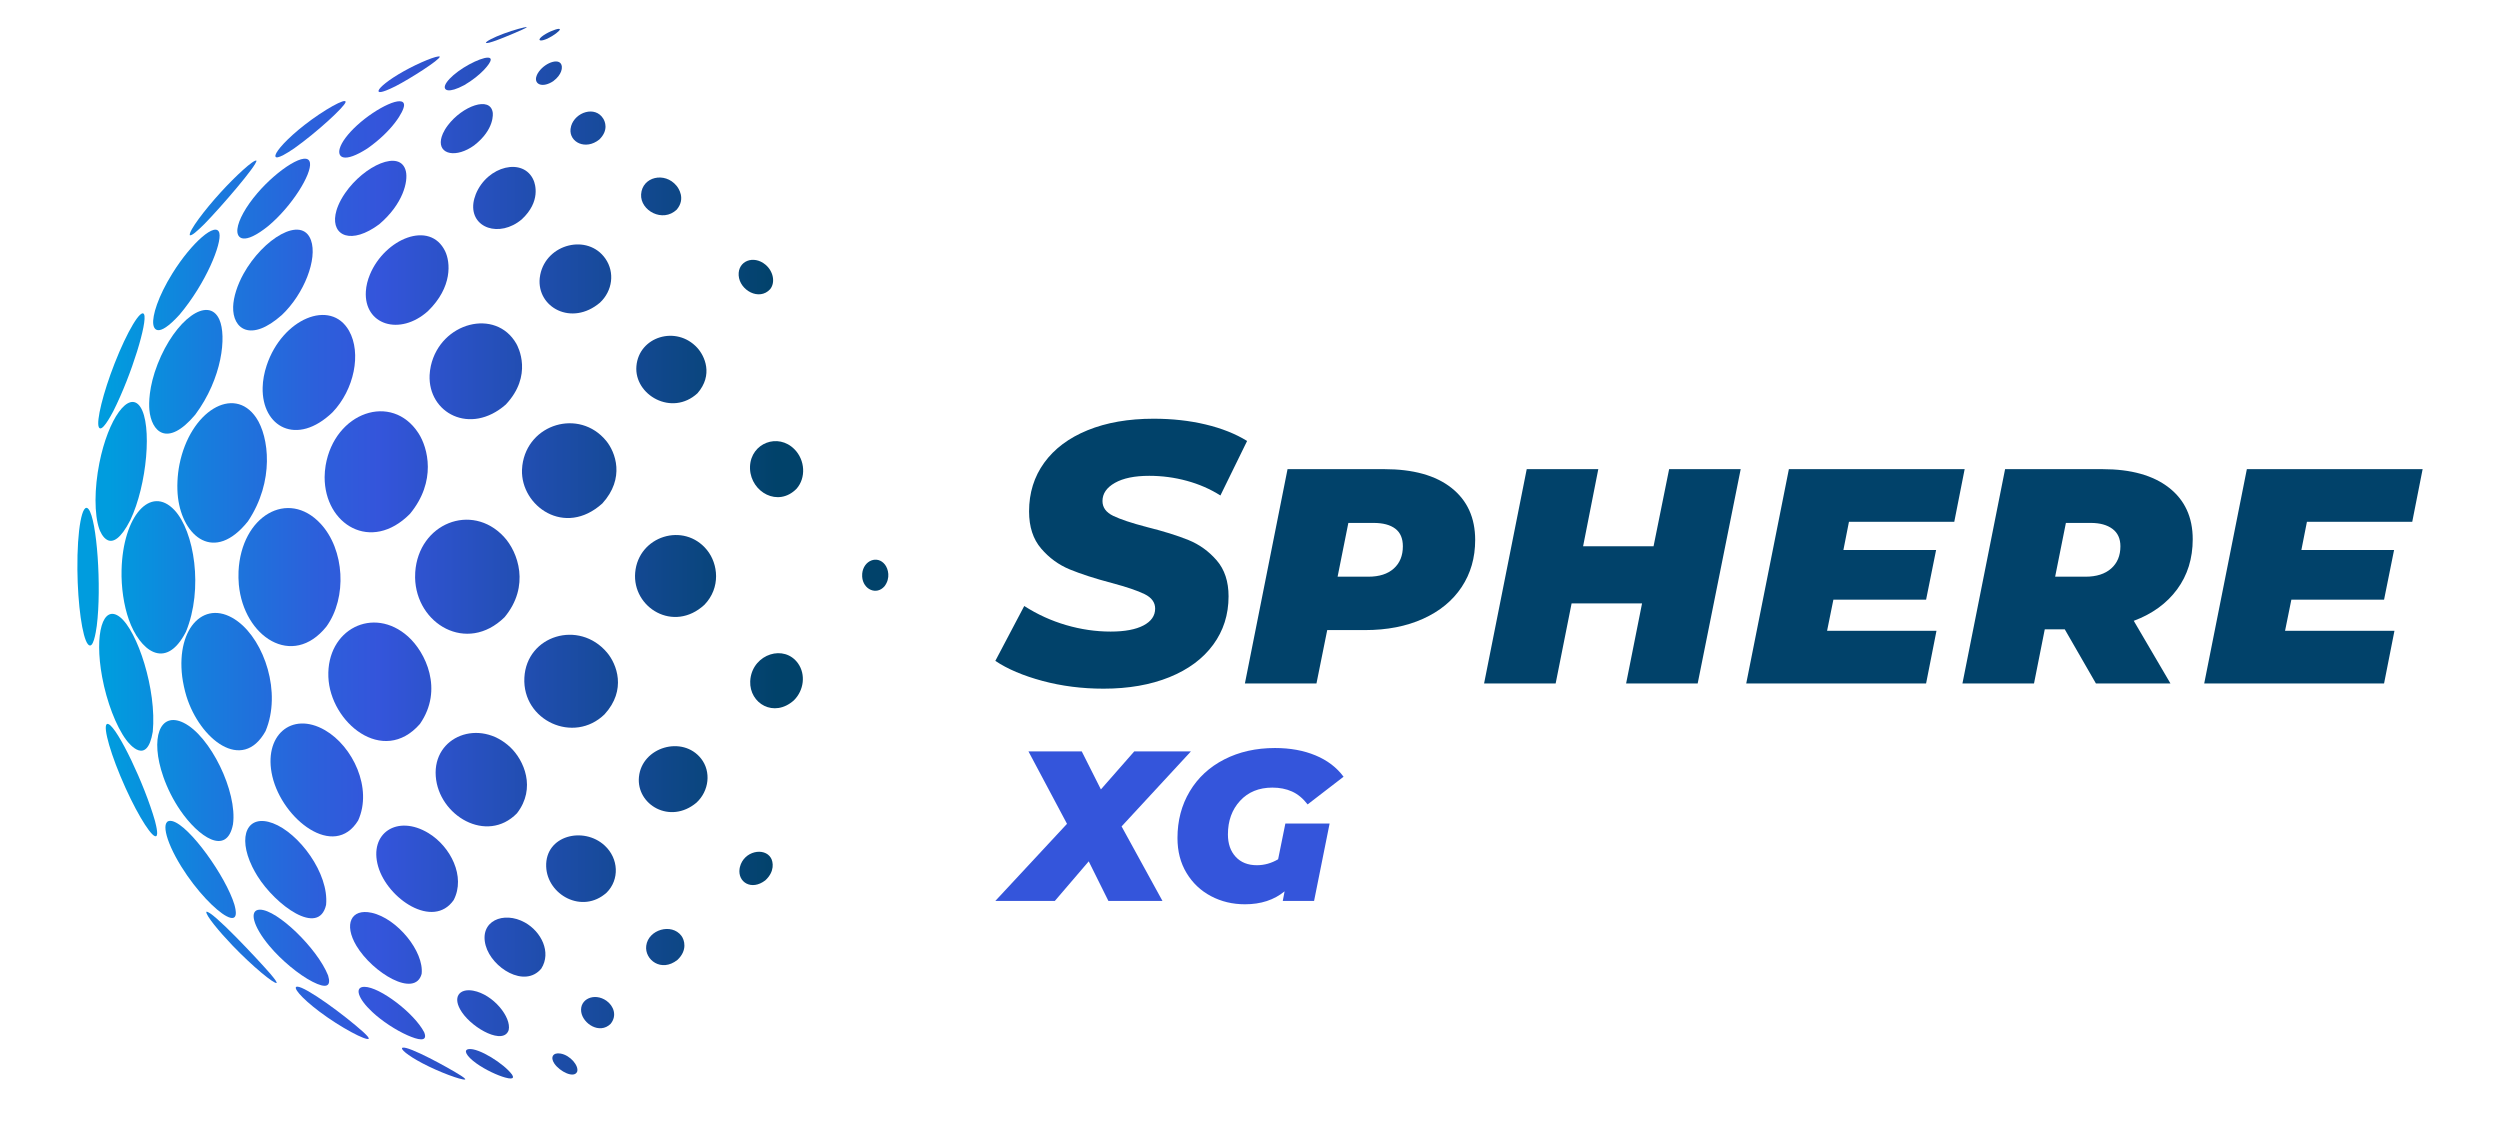 <?xml version="1.0" encoding="utf-8"?>
<!-- Generator: Adobe Illustrator 27.9.0, SVG Export Plug-In . SVG Version: 6.00 Build 0)  -->
<svg version="1.1" id="Layer_1" xmlns="http://www.w3.org/2000/svg" xmlns:xlink="http://www.w3.org/1999/xlink" x="0px" y="0px"
	 viewBox="0 0 355 162" style="enable-background:new 0 0 355 162;" xml:space="preserve">
<style type="text/css">
	.st0{fill:#01426A;}
	.st1{fill:url(#SVGID_1_);}
	.st2{fill:url(#SVGID_00000040546051797289469870000002198355272927233979_);}
	.st3{fill:url(#SVGID_00000167364877519538124380000013748876787806712253_);}
	.st4{fill:url(#SVGID_00000137846451534802918270000000944316655442206601_);}
	.st5{fill:url(#SVGID_00000021108837693389970460000011984316430989914759_);}
	.st6{fill:url(#SVGID_00000098938653854699812820000002173604626904571829_);}
	.st7{fill:url(#SVGID_00000057120290882901579600000013856563784364539029_);}
	.st8{fill:url(#SVGID_00000150821416528905583350000015205038847207751853_);}
	.st9{fill:url(#SVGID_00000104671059017507468280000000999823716082165153_);}
	.st10{fill:url(#SVGID_00000009592046495905975070000001533760403300256154_);}
	.st11{fill:url(#SVGID_00000107564791030732469120000007065129523679085203_);}
	.st12{fill:url(#SVGID_00000179608377744423675010000010762970780771158181_);}
	.st13{fill:url(#SVGID_00000051355439391650356670000010832882049352704703_);}
	.st14{fill:url(#SVGID_00000098193214001075066190000008620605126581851803_);}
	.st15{fill:url(#SVGID_00000039855679829776869050000012449081222302290585_);}
	.st16{fill:url(#SVGID_00000147905035050183669860000001328069283253796744_);}
	.st17{fill:url(#SVGID_00000072240812150889759870000006271747650873076116_);}
	.st18{fill:url(#SVGID_00000106860630962222828130000006945955914560806552_);}
	.st19{fill:url(#SVGID_00000073001221397046880220000015198386965435357845_);}
	.st20{fill:url(#SVGID_00000122715889737267664360000003367819401207350454_);}
	.st21{fill:url(#SVGID_00000114771560039894107780000000566086488451734191_);}
	.st22{fill:url(#SVGID_00000018955436845782918840000011756482734926510755_);}
	.st23{fill:url(#SVGID_00000087392830857141529590000009027758111864812725_);}
	.st24{fill:url(#SVGID_00000163765654993475713670000011062718395734190762_);}
	.st25{fill:url(#SVGID_00000167387281860178701050000012906343164638717628_);}
	.st26{fill:url(#SVGID_00000166663196913803074070000016044301525410969232_);}
	.st27{fill:url(#SVGID_00000037686239348094743560000000704567834351931068_);}
	.st28{fill:url(#SVGID_00000016784884015852823220000011139856519089451909_);}
	.st29{fill:url(#SVGID_00000083050854690897835600000010240603955966460835_);}
	.st30{fill:url(#SVGID_00000148634626526152511270000008170494002004151224_);}
	.st31{fill:url(#SVGID_00000080888563940550968090000005468691863713866918_);}
	.st32{fill:url(#SVGID_00000160893894063297601280000008112962613127205553_);}
	.st33{fill:url(#SVGID_00000157987508295099449240000000913105388553013155_);}
	.st34{fill:url(#SVGID_00000147930031974078518020000018015034614077675935_);}
	.st35{fill:url(#SVGID_00000054955628669898633870000010173899806823390601_);}
	.st36{fill:url(#SVGID_00000146492029970994341400000016223251143647414163_);}
	.st37{fill:url(#SVGID_00000084512641849144729140000003890689780857987480_);}
	.st38{fill:url(#SVGID_00000088093477262739040570000002409123030158978950_);}
	.st39{fill:url(#SVGID_00000051358088862295835690000014474129385579936163_);}
	.st40{fill:url(#SVGID_00000088850963676522008960000001701494582735163296_);}
	.st41{fill:url(#SVGID_00000075874894605128738050000017567473257504265884_);}
	.st42{fill:url(#SVGID_00000067959291571022763410000001346068528765997502_);}
	.st43{fill:url(#SVGID_00000116934556279939725790000009823528414146602371_);}
	.st44{fill:url(#SVGID_00000058564489310103224050000008951008196741239943_);}
	.st45{fill:url(#SVGID_00000089564248860660192420000008747381358922404278_);}
	.st46{fill:url(#SVGID_00000123423934980589226150000017545437015264673169_);}
	.st47{fill:url(#SVGID_00000026138075786323947340000007041902683796904614_);}
	.st48{fill:url(#SVGID_00000000201369232674107280000007409171315416279195_);}
	.st49{fill:url(#SVGID_00000001634822474222966310000002626473098077549215_);}
	.st50{fill:url(#SVGID_00000124861696610327674650000003586548138758756023_);}
	.st51{fill:url(#SVGID_00000174597861737803205690000002389451342686165391_);}
	.st52{fill:url(#SVGID_00000070823746332758879430000016365397778784031897_);}
	.st53{fill:url(#SVGID_00000180347080003485736680000007361201731618155152_);}
	.st54{fill:url(#SVGID_00000120523595313064426440000008668600769727456168_);}
	.st55{fill:url(#SVGID_00000136370071058531524440000017856903098021573299_);}
	.st56{fill:url(#SVGID_00000090987507904781873890000011842984770022856117_);}
	.st57{fill:url(#SVGID_00000039091428596621854160000010954719562876201090_);}
	.st58{fill:url(#SVGID_00000173860176192266856890000017885109862100462242_);}
	.st59{fill:url(#SVGID_00000093871348102315806290000012187944300316896405_);}
	.st60{fill:url(#SVGID_00000168833215343640192650000015643361621992756130_);}
	.st61{fill:url(#SVGID_00000114769172791298981210000011436092973874126004_);}
	.st62{fill:url(#SVGID_00000084520721056511788550000011816367663142021804_);}
	.st63{fill:url(#SVGID_00000173121849272652694280000005263904582975413633_);}
	.st64{fill:#3455DB;}
</style>
<g>
	<g>
		<path class="st0" d="M148.024,96.687c-2.737-0.737-4.968-1.685-6.688-2.843l4.107-7.793c1.86,1.194,3.845,2.098,5.95,2.712
			c2.106,0.615,4.213,0.921,6.319,0.921c2.001,0,3.555-0.29,4.66-0.869c1.105-0.58,1.659-1.377,1.659-2.396
			c0-0.877-0.501-1.562-1.501-2.054c-1.001-0.491-2.554-1.018-4.66-1.58c-2.388-0.632-4.371-1.272-5.95-1.922
			c-1.58-0.649-2.941-1.641-4.081-2.975c-1.142-1.333-1.712-3.088-1.712-5.266c0-2.633,0.72-4.941,2.159-6.924
			c1.439-1.983,3.493-3.519,6.161-4.608c2.667-1.087,5.792-1.632,9.373-1.632c2.633,0,5.09,0.272,7.373,0.816
			c2.281,0.544,4.246,1.325,5.896,2.343l-3.791,7.741c-1.439-0.913-3.027-1.606-4.766-2.08s-3.52-0.711-5.345-0.711
			c-2.072,0-3.695,0.334-4.871,1c-1.177,0.667-1.764,1.527-1.764,2.58c0,0.914,0.508,1.615,1.526,2.106
			c1.019,0.492,2.598,1.019,4.739,1.58c2.387,0.598,4.362,1.211,5.924,1.843s2.905,1.598,4.028,2.896
			c1.123,1.299,1.686,3.001,1.686,5.108c0,2.598-0.729,4.889-2.186,6.872c-1.457,1.984-3.528,3.52-6.213,4.608
			c-2.686,1.087-5.802,1.632-9.348,1.632C153.659,97.793,150.762,97.424,148.024,96.687z"/>
		<path class="st0" d="M206.105,69.279c2.246,1.773,3.37,4.239,3.37,7.398c0,2.527-0.641,4.757-1.922,6.688
			c-1.281,1.931-3.106,3.432-5.477,4.502c-2.369,1.071-5.116,1.606-8.24,1.606h-5.371l-1.527,7.583h-10.163l6.056-30.436h13.744
			C200.681,66.62,203.858,67.506,206.105,69.279z M197.917,80.732c0.859-0.772,1.29-1.825,1.29-3.16c0-1.123-0.36-1.957-1.08-2.501
			c-0.72-0.544-1.746-0.816-3.08-0.816h-3.581l-1.527,7.635h4.371C195.854,81.89,197.056,81.504,197.917,80.732z"/>
		<path class="st0" d="M247.178,66.62l-6.108,30.436h-10.163l2.265-11.374h-10.005l-2.265,11.374h-10.163l6.056-30.436h10.163
			l-2.159,10.953h10.005l2.212-10.953H247.178z"/>
		<path class="st0" d="M262.552,74.097l-0.789,4.002h13.164l-1.422,7.056h-13.164l-0.896,4.423h15.534l-1.475,7.478h-25.539
			l6.056-30.436h24.96l-1.475,7.478H262.552z"/>
		<path class="st0" d="M309.155,83.681c-1.475,2.001-3.528,3.494-6.161,4.476l5.213,8.899h-10.584l-4.424-7.688h-2.843l-1.527,7.688
			h-10.163l6.056-30.436h13.849c4.037,0,7.179,0.878,9.426,2.633c2.246,1.756,3.37,4.195,3.37,7.319
			C311.366,79.31,310.628,81.68,309.155,83.681z M299.965,75.098c-0.755-0.562-1.782-0.843-3.08-0.843h-3.528l-1.527,7.635h4.318
			c1.544,0,2.756-0.386,3.634-1.158c0.877-0.772,1.316-1.825,1.316-3.16C301.098,76.485,300.72,75.659,299.965,75.098z"/>
		<path class="st0" d="M327.584,74.097l-0.789,4.002h13.164l-1.422,7.056h-13.164l-0.896,4.423h15.534l-1.475,7.478h-25.539
			l6.056-30.436h24.96l-1.475,7.478H327.584z"/>
	</g>
	<g>
		
			<linearGradient id="SVGID_1_" gradientUnits="userSpaceOnUse" x1="123.679" y1="158.143" x2="15.596" y2="158.143" gradientTransform="matrix(1 0 0 1 0 -1.171991e-05)">
			<stop  offset="0.124" style="stop-color:#01426A"/>
			<stop  offset="0.647" style="stop-color:#3455DB"/>
			<stop  offset="0.73" style="stop-color:#2C60DB"/>
			<stop  offset="0.874" style="stop-color:#177DDD"/>
			<stop  offset="1" style="stop-color:#009CDE"/>
		</linearGradient>
		<path class="st1" d="M90.334,158.151c0.272-0.004,0.544-0.009,0.816-0.016c-0.259,0.005-0.604,0.011-0.863,0.016
			C90.302,158.151,90.32,158.151,90.334,158.151z"/>
		
			<linearGradient id="SVGID_00000122691939579634749710000016140102806956635832_" gradientUnits="userSpaceOnUse" x1="123.679" y1="81.981" x2="15.596" y2="81.981" gradientTransform="matrix(1 0 0 1 0 -1.171991e-05)">
			<stop  offset="0.124" style="stop-color:#01426A"/>
			<stop  offset="0.647" style="stop-color:#3455DB"/>
			<stop  offset="0.73" style="stop-color:#2C60DB"/>
			<stop  offset="0.874" style="stop-color:#177DDD"/>
			<stop  offset="1" style="stop-color:#009CDE"/>
		</linearGradient>
		<path style="fill:url(#SVGID_00000122691939579634749710000016140102806956635832_);" d="M17.262,80.951
			c-0.058,2.452,0.317,5.016,1.031,7.034c1.539,4.35,5.213,7.371,8.11,1.727c2.506-6.086,1.181-14.284-1.632-17.275
			C21.375,68.826,17.445,73.282,17.262,80.951z"/>
		
			<linearGradient id="SVGID_00000108281421602319004610000002935681579854070442_" gradientUnits="userSpaceOnUse" x1="123.679" y1="67.155" x2="15.596" y2="67.155" gradientTransform="matrix(1 0 0 1 0 -1.171991e-05)">
			<stop  offset="0.124" style="stop-color:#01426A"/>
			<stop  offset="0.647" style="stop-color:#3455DB"/>
			<stop  offset="0.73" style="stop-color:#2C60DB"/>
			<stop  offset="0.874" style="stop-color:#177DDD"/>
			<stop  offset="1" style="stop-color:#009CDE"/>
		</linearGradient>
		<path style="fill:url(#SVGID_00000108281421602319004610000002935681579854070442_);" d="M25.277,70.681
			c0.68,5.507,5.15,9.336,9.933,3.342c3.809-5.7,2.98-12.027,1.174-14.699c-3.183-4.709-9.398-0.924-10.903,6.64v0
			C25.177,67.492,25.101,69.255,25.277,70.681z"/>
		
			<linearGradient id="SVGID_00000062899252350258803400000006452798929521711257_" gradientUnits="userSpaceOnUse" x1="123.679" y1="96.788" x2="15.596" y2="96.788" gradientTransform="matrix(1 0 0 1 0 -1.171991e-05)">
			<stop  offset="0.124" style="stop-color:#01426A"/>
			<stop  offset="0.647" style="stop-color:#3455DB"/>
			<stop  offset="0.73" style="stop-color:#2C60DB"/>
			<stop  offset="0.874" style="stop-color:#177DDD"/>
			<stop  offset="1" style="stop-color:#009CDE"/>
		</linearGradient>
		<path style="fill:url(#SVGID_00000062899252350258803400000006452798929521711257_);" d="M26.477,98.879
			c1.892,6.079,7.925,10.902,11.233,4.936c2.306-5.49-0.166-12.741-3.917-15.558c-4.568-3.429-8.787,0.737-7.921,7.821
			C25.974,96.91,26.223,98.062,26.477,98.879z"/>
		
			<linearGradient id="SVGID_00000000199521709349947990000013169840349870900097_" gradientUnits="userSpaceOnUse" x1="123.679" y1="66.937" x2="15.596" y2="66.937" gradientTransform="matrix(1 0 0 1 0 -1.171991e-05)">
			<stop  offset="0.124" style="stop-color:#01426A"/>
			<stop  offset="0.647" style="stop-color:#3455DB"/>
			<stop  offset="0.73" style="stop-color:#2C60DB"/>
			<stop  offset="0.874" style="stop-color:#177DDD"/>
			<stop  offset="1" style="stop-color:#009CDE"/>
		</linearGradient>
		<path style="fill:url(#SVGID_00000000199521709349947990000013169840349870900097_);" d="M18.503,73.862
			c2.378-4.995,3.129-13.57,1.411-16.097c-1.614-2.373-4.542,1.657-5.803,7.985c-0.724,3.636-0.73,7.313-0.014,9.366
			C14.254,75.564,15.705,79.335,18.503,73.862z"/>
		
			<linearGradient id="SVGID_00000139986685407783468530000007711435610983319217_" gradientUnits="userSpaceOnUse" x1="123.679" y1="96.883" x2="15.596" y2="96.883" gradientTransform="matrix(1 0 0 1 0 -1.171991e-05)">
			<stop  offset="0.124" style="stop-color:#01426A"/>
			<stop  offset="0.647" style="stop-color:#3455DB"/>
			<stop  offset="0.73" style="stop-color:#2C60DB"/>
			<stop  offset="0.874" style="stop-color:#177DDD"/>
			<stop  offset="1" style="stop-color:#009CDE"/>
		</linearGradient>
		<path style="fill:url(#SVGID_00000139986685407783468530000007711435610983319217_);" d="M21.692,103.91
			c0.583-5.956-2.184-14.367-4.674-16.298c-2.404-1.864-3.651,2.352-2.517,8.511c0.645,3.506,1.984,7.011,3.411,8.93
			C18.401,105.71,20.885,108.75,21.692,103.91z"/>
		
			<linearGradient id="SVGID_00000145767616473413220620000003275638393888781987_" gradientUnits="userSpaceOnUse" x1="123.679" y1="81.945" x2="15.596" y2="81.945" gradientTransform="matrix(1 0 0 1 0 -1.171991e-05)">
			<stop  offset="0.124" style="stop-color:#01426A"/>
			<stop  offset="0.647" style="stop-color:#3455DB"/>
			<stop  offset="0.73" style="stop-color:#2C60DB"/>
			<stop  offset="0.874" style="stop-color:#177DDD"/>
			<stop  offset="1" style="stop-color:#009CDE"/>
		</linearGradient>
		<path style="fill:url(#SVGID_00000145767616473413220620000003275638393888781987_);" d="M33.872,81.119
			c-0.028,0.57-0.011,1.333,0.042,1.902c0.696,7.403,7.609,11.961,12.435,5.951c2.975-4.11,2.589-10.936-0.825-14.607
			C40.902,69.394,34.259,73.245,33.872,81.119z"/>
		
			<linearGradient id="SVGID_00000168828492323578885110000006331516876797389706_" gradientUnits="userSpaceOnUse" x1="123.679" y1="52.795" x2="15.596" y2="52.795" gradientTransform="matrix(1 0 0 1 0 -1.171991e-05)">
			<stop  offset="0.124" style="stop-color:#01426A"/>
			<stop  offset="0.647" style="stop-color:#3455DB"/>
			<stop  offset="0.73" style="stop-color:#2C60DB"/>
			<stop  offset="0.874" style="stop-color:#177DDD"/>
			<stop  offset="1" style="stop-color:#009CDE"/>
		</linearGradient>
		<path style="fill:url(#SVGID_00000168828492323578885110000006331516876797389706_);" d="M27.721,58.891
			c3.849-5.183,4.466-11.175,3.432-13.508c-1.531-3.452-6.284-0.03-8.769,6.312c-1.281,3.269-1.247,5.625-1.173,6.486
			C21.476,61.268,23.728,63.628,27.721,58.891z"/>
		
			<linearGradient id="SVGID_00000119825009282355398870000002427391825971570065_" gradientUnits="userSpaceOnUse" x1="123.679" y1="110.833" x2="15.596" y2="110.833" gradientTransform="matrix(1 0 0 1 0 -1.171991e-05)">
			<stop  offset="0.124" style="stop-color:#01426A"/>
			<stop  offset="0.647" style="stop-color:#3455DB"/>
			<stop  offset="0.73" style="stop-color:#2C60DB"/>
			<stop  offset="0.874" style="stop-color:#177DDD"/>
			<stop  offset="1" style="stop-color:#009CDE"/>
		</linearGradient>
		<path style="fill:url(#SVGID_00000119825009282355398870000002427391825971570065_);" d="M33.085,117.046
			c0.647-4.622-3.229-12.573-7.031-14.421c-3.364-1.635-4.781,2.168-2.862,7.677c0.576,1.653,1.405,3.295,2.396,4.748
			C28.168,118.829,32.208,121.624,33.085,117.046z"/>
		
			<linearGradient id="SVGID_00000135687005885930954780000007562071303343076235_" gradientUnits="userSpaceOnUse" x1="123.679" y1="81.891" x2="15.596" y2="81.891" gradientTransform="matrix(1 0 0 1 0 -1.171991e-05)">
			<stop  offset="0.124" style="stop-color:#01426A"/>
			<stop  offset="0.647" style="stop-color:#3455DB"/>
			<stop  offset="0.73" style="stop-color:#2C60DB"/>
			<stop  offset="0.874" style="stop-color:#177DDD"/>
			<stop  offset="1" style="stop-color:#009CDE"/>
		</linearGradient>
		<path style="fill:url(#SVGID_00000135687005885930954780000007562071303343076235_);" d="M10.99,80.892
			c0.048,4.972,0.7,9.619,1.485,10.579c0.761,0.93,1.141-1.721,1.266-2.592c0.698-5.494,0.024-15.099-1.164-16.576
			C11.677,71.184,10.935,75.198,10.99,80.892z"/>
		
			<linearGradient id="SVGID_00000027573844424622963070000005045413081647210387_" gradientUnits="userSpaceOnUse" x1="123.679" y1="52.892" x2="15.596" y2="52.892" gradientTransform="matrix(1 0 0 1 0 -1.171991e-05)">
			<stop  offset="0.124" style="stop-color:#01426A"/>
			<stop  offset="0.647" style="stop-color:#3455DB"/>
			<stop  offset="0.73" style="stop-color:#2C60DB"/>
			<stop  offset="0.874" style="stop-color:#177DDD"/>
			<stop  offset="1" style="stop-color:#009CDE"/>
		</linearGradient>
		<path style="fill:url(#SVGID_00000027573844424622963070000005045413081647210387_);" d="M37.869,51.882
			c-0.355,1.066-0.548,2.125-0.573,3.147c-0.136,5.589,4.837,8.404,9.919,3.521c3.084-3.214,4.138-8.407,2.35-11.576
			C46.964,42.363,40.077,45.253,37.869,51.882z"/>
		
			<linearGradient id="SVGID_00000137812898909728225410000000398060100545818550_" gradientUnits="userSpaceOnUse" x1="123.679" y1="110.753" x2="15.596" y2="110.753" gradientTransform="matrix(1 0 0 1 0 -1.171991e-05)">
			<stop  offset="0.124" style="stop-color:#01426A"/>
			<stop  offset="0.647" style="stop-color:#3455DB"/>
			<stop  offset="0.73" style="stop-color:#2C60DB"/>
			<stop  offset="0.874" style="stop-color:#177DDD"/>
			<stop  offset="1" style="stop-color:#009CDE"/>
		</linearGradient>
		<path style="fill:url(#SVGID_00000137812898909728225410000000398060100545818550_);" d="M50.857,116.508
			c2.08-4.578-0.768-10.544-4.704-12.819c-4.774-2.76-8.827,0.795-7.479,6.558C40.101,116.346,47.448,122.081,50.857,116.508z"/>
		
			<linearGradient id="SVGID_00000036210321468949231540000007790552816983797179_" gradientUnits="userSpaceOnUse" x1="123.679" y1="110.771" x2="15.596" y2="110.771" gradientTransform="matrix(1 0 0 1 0 -1.171991e-05)">
			<stop  offset="0.124" style="stop-color:#01426A"/>
			<stop  offset="0.647" style="stop-color:#3455DB"/>
			<stop  offset="0.73" style="stop-color:#2C60DB"/>
			<stop  offset="0.874" style="stop-color:#177DDD"/>
			<stop  offset="1" style="stop-color:#009CDE"/>
		</linearGradient>
		<path style="fill:url(#SVGID_00000036210321468949231540000007790552816983797179_);" d="M15.422,102.83
			c-0.941-0.445-0.176,2.93,1.67,7.37c1.936,4.656,4.079,8.162,4.866,8.516c0.669,0.301,0.234-1.411,0.049-2.142
			C20.496,111.29,16.742,103.454,15.422,102.83z"/>
		
			<linearGradient id="SVGID_00000177472600690211122990000006503221024441719981_" gradientUnits="userSpaceOnUse" x1="123.679" y1="52.666" x2="15.596" y2="52.666" gradientTransform="matrix(1 0 0 1 0 -1.171991e-05)">
			<stop  offset="0.124" style="stop-color:#01426A"/>
			<stop  offset="0.647" style="stop-color:#3455DB"/>
			<stop  offset="0.73" style="stop-color:#2C60DB"/>
			<stop  offset="0.874" style="stop-color:#177DDD"/>
			<stop  offset="1" style="stop-color:#009CDE"/>
		</linearGradient>
		<path style="fill:url(#SVGID_00000177472600690211122990000006503221024441719981_);" d="M16.092,58.384
			c2.658-5.291,4.872-12.708,4.368-13.744c-0.43-0.883-2.388,2.377-4.19,6.977c-1.627,4.156-2.631,8.213-2.237,9.044
			C14.427,61.492,15.681,59.153,16.092,58.384z"/>
		
			<linearGradient id="SVGID_00000043438139329708308660000015822744963709389210_" gradientUnits="userSpaceOnUse" x1="123.679" y1="66.994" x2="15.596" y2="66.994" gradientTransform="matrix(1 0 0 1 0 -1.171991e-05)">
			<stop  offset="0.124" style="stop-color:#01426A"/>
			<stop  offset="0.647" style="stop-color:#3455DB"/>
			<stop  offset="0.73" style="stop-color:#2C60DB"/>
			<stop  offset="0.874" style="stop-color:#177DDD"/>
			<stop  offset="1" style="stop-color:#009CDE"/>
		</linearGradient>
		<path style="fill:url(#SVGID_00000043438139329708308660000015822744963709389210_);" d="M58.212,72.969
			c3.815-4.626,2.555-9.377,1.209-11.455c-3.778-5.832-11.911-2.997-13.185,4.595c-0.082,0.486-0.138,1.144-0.14,1.636
			C46.079,74.489,52.692,78.533,58.212,72.969z"/>
		
			<linearGradient id="SVGID_00000050621569454675735740000001964733990937374595_" gradientUnits="userSpaceOnUse" x1="123.679" y1="39.768" x2="15.596" y2="39.768" gradientTransform="matrix(1 0 0 1 0 -1.171991e-05)">
			<stop  offset="0.124" style="stop-color:#01426A"/>
			<stop  offset="0.647" style="stop-color:#3455DB"/>
			<stop  offset="0.73" style="stop-color:#2C60DB"/>
			<stop  offset="0.874" style="stop-color:#177DDD"/>
			<stop  offset="1" style="stop-color:#009CDE"/>
		</linearGradient>
		<path style="fill:url(#SVGID_00000050621569454675735740000001964733990937374595_);" d="M34.581,38.878
			c-0.895,1.614-1.433,3.321-1.474,4.682c-0.097,3.153,2.497,5.114,6.941,1.145c3.144-2.99,5.064-7.943,4.109-10.599
			C42.866,30.519,37.348,33.888,34.581,38.878z"/>
		
			<linearGradient id="SVGID_00000099660364721125034880000005073820371753241730_" gradientUnits="userSpaceOnUse" x1="123.679" y1="96.814" x2="15.596" y2="96.814" gradientTransform="matrix(1 0 0 1 0 -1.171991e-05)">
			<stop  offset="0.124" style="stop-color:#01426A"/>
			<stop  offset="0.647" style="stop-color:#3455DB"/>
			<stop  offset="0.73" style="stop-color:#2C60DB"/>
			<stop  offset="0.874" style="stop-color:#177DDD"/>
			<stop  offset="1" style="stop-color:#009CDE"/>
		</linearGradient>
		<path style="fill:url(#SVGID_00000099660364721125034880000005073820371753241730_);" d="M59.624,102.808
			c3.407-4.899,0.778-10.218-1.679-12.42c-4.923-4.412-11.586-1.028-11.317,5.747C46.884,102.594,54.394,108.779,59.624,102.808z"/>
		
			<linearGradient id="SVGID_00000152981512894964917610000006976944404649027202_" gradientUnits="userSpaceOnUse" x1="123.679" y1="123.488" x2="15.596" y2="123.488" gradientTransform="matrix(1 0 0 1 0 -1.171991e-05)">
			<stop  offset="0.124" style="stop-color:#01426A"/>
			<stop  offset="0.647" style="stop-color:#3455DB"/>
			<stop  offset="0.73" style="stop-color:#2C60DB"/>
			<stop  offset="0.874" style="stop-color:#177DDD"/>
			<stop  offset="1" style="stop-color:#009CDE"/>
		</linearGradient>
		<path style="fill:url(#SVGID_00000152981512894964917610000006976944404649027202_);" d="M36.553,124.396
			c2.582,4.139,8.725,8.648,9.751,4.096c0.439-4.473-3.861-10.211-7.558-11.596c-3.597-1.348-5.073,1.772-2.925,6.182
			C36.019,123.485,36.314,124.012,36.553,124.396z"/>
		
			<linearGradient id="SVGID_00000059298183092284374220000017110963526683306148_" gradientUnits="userSpaceOnUse" x1="123.679" y1="123.457" x2="15.596" y2="123.457" gradientTransform="matrix(1 0 0 1 0 -1.171991e-05)">
			<stop  offset="0.124" style="stop-color:#01426A"/>
			<stop  offset="0.647" style="stop-color:#3455DB"/>
			<stop  offset="0.73" style="stop-color:#2C60DB"/>
			<stop  offset="0.874" style="stop-color:#177DDD"/>
			<stop  offset="1" style="stop-color:#009CDE"/>
		</linearGradient>
		<path style="fill:url(#SVGID_00000059298183092284374220000017110963526683306148_);" d="M32.139,130.087
			c1.842,0.979,1.322-0.973,1.151-1.614c-1.176-3.928-6.402-11.324-8.857-11.883c-1.668-0.38-1.061,2.63,1.299,6.442v0
			C27.92,126.566,30.666,129.304,32.139,130.087z"/>
		
			<linearGradient id="SVGID_00000052810101756662128740000009060811739823908506_" gradientUnits="userSpaceOnUse" x1="123.679" y1="39.749" x2="15.596" y2="39.749" gradientTransform="matrix(1 0 0 1 0 -1.171991e-05)">
			<stop  offset="0.124" style="stop-color:#01426A"/>
			<stop  offset="0.647" style="stop-color:#3455DB"/>
			<stop  offset="0.73" style="stop-color:#2C60DB"/>
			<stop  offset="0.874" style="stop-color:#177DDD"/>
			<stop  offset="1" style="stop-color:#009CDE"/>
		</linearGradient>
		<path style="fill:url(#SVGID_00000052810101756662128740000009060811739823908506_);" d="M21.76,46.01
			c0.065,0.579,0.527,2.193,3.733-1.324c3.764-4.472,6.025-10.117,5.654-11.595c-0.424-1.691-3.909,1.304-6.659,5.722h0
			C22.418,42.139,21.626,44.824,21.76,46.01z"/>
		
			<linearGradient id="SVGID_00000030467902775817769060000007710743212976295583_" gradientUnits="userSpaceOnUse" x1="123.679" y1="81.895" x2="15.596" y2="81.895" gradientTransform="matrix(1 0 0 1 0 -1.171991e-05)">
			<stop  offset="0.124" style="stop-color:#01426A"/>
			<stop  offset="0.647" style="stop-color:#3455DB"/>
			<stop  offset="0.73" style="stop-color:#2C60DB"/>
			<stop  offset="0.874" style="stop-color:#177DDD"/>
			<stop  offset="1" style="stop-color:#009CDE"/>
		</linearGradient>
		<path style="fill:url(#SVGID_00000030467902775817769060000007710743212976295583_);" d="M71.645,87.645
			c3.656-4.4,1.938-9.254-0.11-11.443c-4.574-4.891-12.094-1.876-12.572,5.041c-0.016,0.233-0.024,0.545-0.02,0.778
			C59.066,88.615,66.305,92.889,71.645,87.645z"/>
		
			<linearGradient id="SVGID_00000180341006968639202810000003347100774493131935_" gradientUnits="userSpaceOnUse" x1="123.679" y1="134.578" x2="15.596" y2="134.578" gradientTransform="matrix(1 0 0 1 0 -1.171991e-05)">
			<stop  offset="0.124" style="stop-color:#01426A"/>
			<stop  offset="0.647" style="stop-color:#3455DB"/>
			<stop  offset="0.73" style="stop-color:#2C60DB"/>
			<stop  offset="0.874" style="stop-color:#177DDD"/>
			<stop  offset="1" style="stop-color:#009CDE"/>
		</linearGradient>
		<path style="fill:url(#SVGID_00000180341006968639202810000003347100774493131935_);" d="M46.588,138.512
			c-1.533-3.849-7.232-9.348-9.679-9.34c-1.608,0.005-0.993,2.363,1.342,5.149c1.711,2.041,4.171,4.084,6.122,5.083
			C46.331,140.407,47.076,140.106,46.588,138.512z"/>
		
			<linearGradient id="SVGID_00000172437836869410601830000017357335535451569809_" gradientUnits="userSpaceOnUse" x1="123.679" y1="28.204" x2="15.596" y2="28.204" gradientTransform="matrix(1 0 0 1 0 -1.171991e-05)">
			<stop  offset="0.124" style="stop-color:#01426A"/>
			<stop  offset="0.647" style="stop-color:#3455DB"/>
			<stop  offset="0.73" style="stop-color:#2C60DB"/>
			<stop  offset="0.874" style="stop-color:#177DDD"/>
			<stop  offset="1" style="stop-color:#009CDE"/>
		</linearGradient>
		<path style="fill:url(#SVGID_00000172437836869410601830000017357335535451569809_);" d="M38.086,32.099
			c3.431-2.867,6.175-7.401,5.931-8.964c-0.292-1.871-4.604,0.931-7.49,4.313c-1.621,1.899-2.673,3.795-2.816,5.073
			C33.561,33.879,34.601,34.888,38.086,32.099z"/>
		
			<linearGradient id="SVGID_00000078723697224134013200000007992507812905159567_" gradientUnits="userSpaceOnUse" x1="123.679" y1="39.767" x2="15.596" y2="39.767" gradientTransform="matrix(1 0 0 1 0 -1.171991e-05)">
			<stop  offset="0.124" style="stop-color:#01426A"/>
			<stop  offset="0.647" style="stop-color:#3455DB"/>
			<stop  offset="0.73" style="stop-color:#2C60DB"/>
			<stop  offset="0.874" style="stop-color:#177DDD"/>
			<stop  offset="1" style="stop-color:#009CDE"/>
		</linearGradient>
		<path style="fill:url(#SVGID_00000078723697224134013200000007992507812905159567_);" d="M52.538,38.964
			c-0.342,0.819-0.539,1.631-0.587,2.414c-0.293,4.756,4.812,6.382,8.811,2.805c3.517-3.419,3.196-6.951,2.452-8.499
			C61.062,31.208,54.649,33.9,52.538,38.964z"/>
		
			<linearGradient id="SVGID_00000163053878163007453100000004624683950133212288_" gradientUnits="userSpaceOnUse" x1="123.679" y1="123.367" x2="15.596" y2="123.367" gradientTransform="matrix(1 0 0 1 0 -1.171991e-05)">
			<stop  offset="0.124" style="stop-color:#01426A"/>
			<stop  offset="0.647" style="stop-color:#3455DB"/>
			<stop  offset="0.73" style="stop-color:#2C60DB"/>
			<stop  offset="0.874" style="stop-color:#177DDD"/>
			<stop  offset="1" style="stop-color:#009CDE"/>
		</linearGradient>
		<path style="fill:url(#SVGID_00000163053878163007453100000004624683950133212288_);" d="M64.42,127.813
			c1.739-3.333-0.444-7.607-3.574-9.508c-4.426-2.689-8.503,0.005-7.151,4.724C55.013,127.631,61.503,131.991,64.42,127.813z"/>
		
			<linearGradient id="SVGID_00000028292862012794903440000011988512145044200613_" gradientUnits="userSpaceOnUse" x1="123.679" y1="28.169" x2="15.596" y2="28.169" gradientTransform="matrix(1 0 0 1 0 -1.171991e-05)">
			<stop  offset="0.124" style="stop-color:#01426A"/>
			<stop  offset="0.647" style="stop-color:#3455DB"/>
			<stop  offset="0.73" style="stop-color:#2C60DB"/>
			<stop  offset="0.874" style="stop-color:#177DDD"/>
			<stop  offset="1" style="stop-color:#009CDE"/>
		</linearGradient>
		<path style="fill:url(#SVGID_00000028292862012794903440000011988512145044200613_);" d="M53.853,31.843
			c3.39-2.887,4.118-6.083,3.78-7.527c-0.748-3.191-5.932-0.808-8.624,3.099h0c-0.915,1.328-1.248,2.384-1.367,3.035
			C47.087,33.515,49.899,34.786,53.853,31.843z"/>
		
			<linearGradient id="SVGID_00000042718578562191629250000012247638859564900779_" gradientUnits="userSpaceOnUse" x1="123.679" y1="134.599" x2="15.596" y2="134.599" gradientTransform="matrix(1 0 0 1 0 -1.171991e-05)">
			<stop  offset="0.124" style="stop-color:#01426A"/>
			<stop  offset="0.647" style="stop-color:#3455DB"/>
			<stop  offset="0.73" style="stop-color:#2C60DB"/>
			<stop  offset="0.874" style="stop-color:#177DDD"/>
			<stop  offset="1" style="stop-color:#009CDE"/>
		</linearGradient>
		<path style="fill:url(#SVGID_00000042718578562191629250000012247638859564900779_);" d="M59.872,138.295
			c0.364-3.179-3.48-7.884-7.092-8.68c-2.941-0.648-3.994,1.629-2.168,4.687C52.901,138.133,58.925,141.77,59.872,138.295z"/>
		
			<linearGradient id="SVGID_00000132770191053423491140000007632210908060457144_" gradientUnits="userSpaceOnUse" x1="123.679" y1="110.711" x2="15.596" y2="110.711" gradientTransform="matrix(1 0 0 1 0 -1.171991e-05)">
			<stop  offset="0.124" style="stop-color:#01426A"/>
			<stop  offset="0.647" style="stop-color:#3455DB"/>
			<stop  offset="0.73" style="stop-color:#2C60DB"/>
			<stop  offset="0.874" style="stop-color:#177DDD"/>
			<stop  offset="1" style="stop-color:#009CDE"/>
		</linearGradient>
		<path style="fill:url(#SVGID_00000132770191053423491140000007632210908060457144_);" d="M73.406,115.49
			c2.777-3.585,0.967-7.563-0.926-9.363c-4.373-4.156-11.013-1.592-10.604,4.094C62.28,115.835,69.126,119.869,73.406,115.49z"/>
		
			<linearGradient id="SVGID_00000163068424181906487300000009725152635015269520_" gradientUnits="userSpaceOnUse" x1="123.679" y1="52.725" x2="15.596" y2="52.725" gradientTransform="matrix(1 0 0 1 0 -1.171991e-05)">
			<stop  offset="0.124" style="stop-color:#01426A"/>
			<stop  offset="0.647" style="stop-color:#3455DB"/>
			<stop  offset="0.73" style="stop-color:#2C60DB"/>
			<stop  offset="0.874" style="stop-color:#177DDD"/>
			<stop  offset="1" style="stop-color:#009CDE"/>
		</linearGradient>
		<path style="fill:url(#SVGID_00000163068424181906487300000009725152635015269520_);" d="M73.318,48.805
			c-2.912-5.088-10.739-3.064-12.137,3.14c-0.088,0.389-0.16,0.918-0.177,1.316c-0.233,5.396,5.77,8.606,10.814,4.187
			C75.715,53.311,73.575,49.254,73.318,48.805z"/>
		
			<linearGradient id="SVGID_00000034077442624591069820000009218002277992221871_" gradientUnits="userSpaceOnUse" x1="123.679" y1="28.104" x2="15.596" y2="28.104" gradientTransform="matrix(1 0 0 1 0 -1.171991e-05)">
			<stop  offset="0.124" style="stop-color:#01426A"/>
			<stop  offset="0.647" style="stop-color:#3455DB"/>
			<stop  offset="0.73" style="stop-color:#2C60DB"/>
			<stop  offset="0.874" style="stop-color:#177DDD"/>
			<stop  offset="1" style="stop-color:#009CDE"/>
		</linearGradient>
		<path style="fill:url(#SVGID_00000034077442624591069820000009218002277992221871_);" d="M29.041,31.793
			c2.348-2.403,7.45-8.318,7.377-8.985c-0.37-0.21-3,2.218-5.104,4.529c-2.231,2.45-4.533,5.465-4.364,6.062
			C27.216,33.519,27.978,32.844,29.041,31.793z"/>
		
			<linearGradient id="SVGID_00000157995984871680439450000004804474724353645455_" gradientUnits="userSpaceOnUse" x1="123.679" y1="134.528" x2="15.596" y2="134.528" gradientTransform="matrix(1 0 0 1 0 -1.171991e-05)">
			<stop  offset="0.124" style="stop-color:#01426A"/>
			<stop  offset="0.647" style="stop-color:#3455DB"/>
			<stop  offset="0.73" style="stop-color:#2C60DB"/>
			<stop  offset="0.874" style="stop-color:#177DDD"/>
			<stop  offset="1" style="stop-color:#009CDE"/>
		</linearGradient>
		<path style="fill:url(#SVGID_00000157995984871680439450000004804474724353645455_);" d="M29.299,129.473
			c-0.118,0.468,1.822,2.812,3.708,4.78v0c2.859,2.984,5.891,5.468,6.276,5.333c0.022-0.162-0.19-0.471-0.908-1.324
			C36.736,136.377,30.05,129.194,29.299,129.473z"/>
		
			<linearGradient id="SVGID_00000176037832161755113060000007618979071475921058_" gradientUnits="userSpaceOnUse" x1="123.679" y1="96.739" x2="15.596" y2="96.739" gradientTransform="matrix(1 0 0 1 0 -1.171991e-05)">
			<stop  offset="0.124" style="stop-color:#01426A"/>
			<stop  offset="0.647" style="stop-color:#3455DB"/>
			<stop  offset="0.73" style="stop-color:#2C60DB"/>
			<stop  offset="0.874" style="stop-color:#177DDD"/>
			<stop  offset="1" style="stop-color:#009CDE"/>
		</linearGradient>
		<path style="fill:url(#SVGID_00000176037832161755113060000007618979071475921058_);" d="M74.46,96.234
			c-0.313,6.102,7.031,9.453,11.39,5.196c3.174-3.475,1.715-7.141,0.352-8.76C82.231,87.952,74.769,90.217,74.46,96.234z"/>
		
			<linearGradient id="SVGID_00000113354167512336820520000006842766831457106848_" gradientUnits="userSpaceOnUse" x1="123.679" y1="66.833" x2="15.596" y2="66.833" gradientTransform="matrix(1 0 0 1 0 -1.171991e-05)">
			<stop  offset="0.124" style="stop-color:#01426A"/>
			<stop  offset="0.647" style="stop-color:#3455DB"/>
			<stop  offset="0.73" style="stop-color:#2C60DB"/>
			<stop  offset="0.874" style="stop-color:#177DDD"/>
			<stop  offset="1" style="stop-color:#009CDE"/>
		</linearGradient>
		<path style="fill:url(#SVGID_00000113354167512336820520000006842766831457106848_);" d="M85.533,71.489
			c3.263-3.594,1.865-7.295,0.525-8.915c-3.799-4.591-11.13-2.419-11.886,3.52c-0.024,0.189-0.044,0.444-0.05,0.635
			C73.959,71.854,80.176,76.324,85.533,71.489z"/>
		
			<linearGradient id="SVGID_00000064318501803466698530000000160626057362371239_" gradientUnits="userSpaceOnUse" x1="123.679" y1="143.859" x2="15.596" y2="143.859" gradientTransform="matrix(1 0 0 1 0 -1.171991e-05)">
			<stop  offset="0.124" style="stop-color:#01426A"/>
			<stop  offset="0.647" style="stop-color:#3455DB"/>
			<stop  offset="0.73" style="stop-color:#2C60DB"/>
			<stop  offset="0.874" style="stop-color:#177DDD"/>
			<stop  offset="1" style="stop-color:#009CDE"/>
		</linearGradient>
		<path style="fill:url(#SVGID_00000064318501803466698530000000160626057362371239_);" d="M60.24,146.597
			c-1.377-2.7-6.292-6.448-8.481-6.467c-1.472-0.013-0.959,1.655,1.1,3.571c1.382,1.286,3.303,2.556,5.014,3.314
			C59.271,147.634,60.817,148.065,60.24,146.597z"/>
		
			<linearGradient id="SVGID_00000124135087498030474290000011655190472795675011_" gradientUnits="userSpaceOnUse" x1="123.679" y1="143.823" x2="15.596" y2="143.823" gradientTransform="matrix(1 0 0 1 0 -1.171991e-05)">
			<stop  offset="0.124" style="stop-color:#01426A"/>
			<stop  offset="0.647" style="stop-color:#3455DB"/>
			<stop  offset="0.73" style="stop-color:#2C60DB"/>
			<stop  offset="0.874" style="stop-color:#177DDD"/>
			<stop  offset="1" style="stop-color:#009CDE"/>
		</linearGradient>
		<path style="fill:url(#SVGID_00000124135087498030474290000011655190472795675011_);" d="M51.62,146.579
			c-2.712-2.451-8.235-6.491-9.416-6.476c-0.724,0.01,0.487,1.539,3.19,3.571v0c2.987,2.246,6.651,4.168,6.977,3.827
			C52.36,147.322,52.212,147.141,51.62,146.579z"/>
		
			<linearGradient id="SVGID_00000107549470292331867980000014750780667726015912_" gradientUnits="userSpaceOnUse" x1="123.679" y1="18.378" x2="15.596" y2="18.378" gradientTransform="matrix(1 0 0 1 0 -1.171991e-05)">
			<stop  offset="0.124" style="stop-color:#01426A"/>
			<stop  offset="0.647" style="stop-color:#3455DB"/>
			<stop  offset="0.73" style="stop-color:#2C60DB"/>
			<stop  offset="0.874" style="stop-color:#177DDD"/>
			<stop  offset="1" style="stop-color:#009CDE"/>
		</linearGradient>
		<path style="fill:url(#SVGID_00000107549470292331867980000014750780667726015912_);" d="M52.158,21.089
			c3.573-2.496,5.185-5.265,5.219-6.127c0.063-1.597-3.912,0.314-6.654,2.814c-1.319,1.202-2.223,2.409-2.48,3.311
			C47.878,22.362,48.851,23.206,52.158,21.089z"/>
		
			<linearGradient id="SVGID_00000102516119588716095730000007221224109596897212_" gradientUnits="userSpaceOnUse" x1="123.679" y1="18.348" x2="15.596" y2="18.348" gradientTransform="matrix(1 0 0 1 0 -1.171991e-05)">
			<stop  offset="0.124" style="stop-color:#01426A"/>
			<stop  offset="0.647" style="stop-color:#3455DB"/>
			<stop  offset="0.73" style="stop-color:#2C60DB"/>
			<stop  offset="0.874" style="stop-color:#177DDD"/>
			<stop  offset="1" style="stop-color:#009CDE"/>
		</linearGradient>
		<path style="fill:url(#SVGID_00000102516119588716095730000007221224109596897212_);" d="M41.771,21.071
			c3.259-2.313,7.197-5.95,7.306-6.578c0.118-0.677-3.094,1.111-5.825,3.243c-2.488,1.943-3.962,3.621-4.131,4.275
			C39.02,22.4,39.231,22.795,41.771,21.071z"/>
		
			<linearGradient id="SVGID_00000128477840900087556850000015154316707693435269_" gradientUnits="userSpaceOnUse" x1="123.679" y1="28.113" x2="15.596" y2="28.113" gradientTransform="matrix(1 0 0 1 0 -1.171991e-05)">
			<stop  offset="0.124" style="stop-color:#01426A"/>
			<stop  offset="0.647" style="stop-color:#3455DB"/>
			<stop  offset="0.73" style="stop-color:#2C60DB"/>
			<stop  offset="0.874" style="stop-color:#177DDD"/>
			<stop  offset="1" style="stop-color:#009CDE"/>
		</linearGradient>
		<path style="fill:url(#SVGID_00000128477840900087556850000015154316707693435269_);" d="M67.569,27.554
			c-0.155,0.378-0.297,0.9-0.344,1.269c-0.458,3.569,3.712,4.982,6.864,2.326c2.759-2.561,1.886-5.064,1.684-5.54
			C74.361,22.301,69.225,23.519,67.569,27.554z"/>
		
			<linearGradient id="SVGID_00000056407624679554967980000016847754198413517485_" gradientUnits="userSpaceOnUse" x1="123.679" y1="134.49" x2="15.596" y2="134.49" gradientTransform="matrix(1 0 0 1 0 -1.171991e-05)">
			<stop  offset="0.124" style="stop-color:#01426A"/>
			<stop  offset="0.647" style="stop-color:#3455DB"/>
			<stop  offset="0.73" style="stop-color:#2C60DB"/>
			<stop  offset="0.874" style="stop-color:#177DDD"/>
			<stop  offset="1" style="stop-color:#009CDE"/>
		</linearGradient>
		<path style="fill:url(#SVGID_00000056407624679554967980000016847754198413517485_);" d="M74.54,130.997
			c-3.026-1.686-6.541-0.22-5.57,3.281c0.875,3.155,5.533,6.091,7.894,3.263C78.336,135.222,76.851,132.285,74.54,130.997z"/>
		
			<linearGradient id="SVGID_00000167376588874201946570000018213694390410607493_" gradientUnits="userSpaceOnUse" x1="123.679" y1="123.353" x2="15.596" y2="123.353" gradientTransform="matrix(1 0 0 1 0 -1.171991e-05)">
			<stop  offset="0.124" style="stop-color:#01426A"/>
			<stop  offset="0.647" style="stop-color:#3455DB"/>
			<stop  offset="0.73" style="stop-color:#2C60DB"/>
			<stop  offset="0.874" style="stop-color:#177DDD"/>
			<stop  offset="1" style="stop-color:#009CDE"/>
		</linearGradient>
		<path style="fill:url(#SVGID_00000167376588874201946570000018213694390410607493_);" d="M77.556,123.045
			c0.134,4.011,5.118,6.818,8.584,3.708c1.845-1.84,1.723-4.839-0.273-6.684C82.878,117.305,77.408,118.62,77.556,123.045z"/>
		
			<linearGradient id="SVGID_00000057112839509476852940000013562575419161609146_" gradientUnits="userSpaceOnUse" x1="123.679" y1="39.61" x2="15.596" y2="39.61" gradientTransform="matrix(1 0 0 1 0 -1.171991e-05)">
			<stop  offset="0.124" style="stop-color:#01426A"/>
			<stop  offset="0.647" style="stop-color:#3455DB"/>
			<stop  offset="0.73" style="stop-color:#2C60DB"/>
			<stop  offset="0.874" style="stop-color:#177DDD"/>
			<stop  offset="1" style="stop-color:#009CDE"/>
		</linearGradient>
		<path style="fill:url(#SVGID_00000057112839509476852940000013562575419161609146_);" d="M76.713,39.016
			c-0.028,0.14-0.057,0.33-0.072,0.472c-0.427,4.149,4.53,6.892,8.553,3.489c1.794-1.68,2.122-4.305,0.779-6.243
			C83.483,33.142,77.598,34.592,76.713,39.016z"/>
		
			<linearGradient id="SVGID_00000079460158622750419550000016549781586481150880_" gradientUnits="userSpaceOnUse" x1="123.679" y1="143.871" x2="15.596" y2="143.871" gradientTransform="matrix(1 0 0 1 0 -1.171991e-05)">
			<stop  offset="0.124" style="stop-color:#01426A"/>
			<stop  offset="0.647" style="stop-color:#3455DB"/>
			<stop  offset="0.73" style="stop-color:#2C60DB"/>
			<stop  offset="0.874" style="stop-color:#177DDD"/>
			<stop  offset="1" style="stop-color:#009CDE"/>
		</linearGradient>
		<path style="fill:url(#SVGID_00000079460158622750419550000016549781586481150880_);" d="M72.233,146.265
			c0.409-1.808-2.179-5.063-5.045-5.59c-1.941-0.357-3.059,0.905-1.593,3.067C67.22,146.136,71.531,148.423,72.233,146.265z"/>
		
			<linearGradient id="SVGID_00000070106482567904741890000001921094174100306831_" gradientUnits="userSpaceOnUse" x1="123.679" y1="18.268" x2="15.596" y2="18.268" gradientTransform="matrix(1 0 0 1 0 -1.171991e-05)">
			<stop  offset="0.124" style="stop-color:#01426A"/>
			<stop  offset="0.647" style="stop-color:#3455DB"/>
			<stop  offset="0.73" style="stop-color:#2C60DB"/>
			<stop  offset="0.874" style="stop-color:#177DDD"/>
			<stop  offset="1" style="stop-color:#009CDE"/>
		</linearGradient>
		<path style="fill:url(#SVGID_00000070106482567904741890000001921094174100306831_);" d="M67.323,20.648
			c2.953-2.289,2.66-4.565,2.646-4.661c-0.348-2.4-4.307-0.928-6.371,1.804c-0.664,0.879-0.894,1.573-0.97,2.001
			C62.24,21.978,64.828,22.45,67.323,20.648z"/>
		
			<linearGradient id="SVGID_00000144295474034070890990000007817825231218805413_" gradientUnits="userSpaceOnUse" x1="123.679" y1="10.544" x2="15.596" y2="10.544" gradientTransform="matrix(1 0 0 1 0 -1.171991e-05)">
			<stop  offset="0.124" style="stop-color:#01426A"/>
			<stop  offset="0.647" style="stop-color:#3455DB"/>
			<stop  offset="0.73" style="stop-color:#2C60DB"/>
			<stop  offset="0.874" style="stop-color:#177DDD"/>
			<stop  offset="1" style="stop-color:#009CDE"/>
		</linearGradient>
		<path style="fill:url(#SVGID_00000144295474034070890990000007817825231218805413_);" d="M56.163,12.244
			c2.093-1.071,6.31-3.769,6.292-4.203c-0.297-0.222-2.941,0.851-5.143,2.087c-2.184,1.226-3.442,2.301-3.555,2.729
			C53.689,13.111,53.913,13.368,56.163,12.244z"/>
		
			<linearGradient id="SVGID_00000127730992518369212560000004935042208330688432_" gradientUnits="userSpaceOnUse" x1="123.679" y1="151.028" x2="15.596" y2="151.028" gradientTransform="matrix(1 0 0 1 0 -1.171991e-05)">
			<stop  offset="0.124" style="stop-color:#01426A"/>
			<stop  offset="0.647" style="stop-color:#3455DB"/>
			<stop  offset="0.73" style="stop-color:#2C60DB"/>
			<stop  offset="0.874" style="stop-color:#177DDD"/>
			<stop  offset="1" style="stop-color:#009CDE"/>
		</linearGradient>
		<path style="fill:url(#SVGID_00000127730992518369212560000004935042208330688432_);" d="M65.43,152.725
			c-1.761-1.124-7.401-4.208-8.257-3.955c-0.422,0.125,0.633,1.067,2.822,2.219c2.408,1.267,5.445,2.375,6.042,2.309
			c0.01-0.021,0.023-0.05,0.033-0.071C65.981,153.103,65.861,153.009,65.43,152.725z"/>
		
			<linearGradient id="SVGID_00000110446295796125680660000011187903342483015593_" gradientUnits="userSpaceOnUse" x1="123.679" y1="81.792" x2="15.596" y2="81.792" gradientTransform="matrix(1 0 0 1 0 -1.171991e-05)">
			<stop  offset="0.124" style="stop-color:#01426A"/>
			<stop  offset="0.647" style="stop-color:#3455DB"/>
			<stop  offset="0.73" style="stop-color:#2C60DB"/>
			<stop  offset="0.874" style="stop-color:#177DDD"/>
			<stop  offset="1" style="stop-color:#009CDE"/>
		</linearGradient>
		<path style="fill:url(#SVGID_00000110446295796125680660000011187903342483015593_);" d="M90.196,81.304
			c-0.437,4.981,5.463,8.604,9.831,4.578c2.348-2.438,1.945-5.823,0.373-7.77C97.137,74.072,90.653,76.101,90.196,81.304z"/>
		
			<linearGradient id="SVGID_00000070807209349108861420000004662275095824104121_" gradientUnits="userSpaceOnUse" x1="123.679" y1="110.639" x2="15.596" y2="110.639" gradientTransform="matrix(1 0 0 1 0 -1.171991e-05)">
			<stop  offset="0.124" style="stop-color:#01426A"/>
			<stop  offset="0.647" style="stop-color:#3455DB"/>
			<stop  offset="0.73" style="stop-color:#2C60DB"/>
			<stop  offset="0.874" style="stop-color:#177DDD"/>
			<stop  offset="1" style="stop-color:#009CDE"/>
		</linearGradient>
		<path style="fill:url(#SVGID_00000070807209349108861420000004662275095824104121_);" d="M90.731,110.315
			c-0.396,3.95,4.417,6.805,8.162,3.666c1.813-1.673,2.106-4.419,0.666-6.254C96.932,104.381,91.156,106.074,90.731,110.315z"/>
		
			<linearGradient id="SVGID_00000181766665731215728440000002795684730232666788_" gradientUnits="userSpaceOnUse" x1="123.679" y1="52.471" x2="15.596" y2="52.471" gradientTransform="matrix(1 0 0 1 0 -1.171991e-05)">
			<stop  offset="0.124" style="stop-color:#01426A"/>
			<stop  offset="0.647" style="stop-color:#3455DB"/>
			<stop  offset="0.73" style="stop-color:#2C60DB"/>
			<stop  offset="0.874" style="stop-color:#177DDD"/>
			<stop  offset="1" style="stop-color:#009CDE"/>
		</linearGradient>
		<path style="fill:url(#SVGID_00000181766665731215728440000002795684730232666788_);" d="M99.043,55.842
			c2.265-2.603,1.039-5.289-0.043-6.466c-2.95-3.207-8.273-1.594-8.63,2.616C90.023,56.081,95.409,59.19,99.043,55.842z"/>
		
			<linearGradient id="SVGID_00000139254581274291156830000007336169736159569559_" gradientUnits="userSpaceOnUse" x1="123.679" y1="151.053" x2="15.596" y2="151.053" gradientTransform="matrix(1 0 0 1 0 -1.171991e-05)">
			<stop  offset="0.124" style="stop-color:#01426A"/>
			<stop  offset="0.647" style="stop-color:#3455DB"/>
			<stop  offset="0.73" style="stop-color:#2C60DB"/>
			<stop  offset="0.874" style="stop-color:#177DDD"/>
			<stop  offset="1" style="stop-color:#009CDE"/>
		</linearGradient>
		<path style="fill:url(#SVGID_00000139254581274291156830000007336169736159569559_);" d="M66.552,148.974
			c-0.805,0.114-0.331,1,1.081,2.017c1.314,0.947,3.057,1.732,4.099,2.018c1.453,0.4,1.112-0.186,0.983-0.406
			C71.591,151.052,67.967,148.774,66.552,148.974z"/>
		
			<linearGradient id="SVGID_00000153672128272945661450000018077986166064404644_" gradientUnits="userSpaceOnUse" x1="123.679" y1="10.508" x2="15.596" y2="10.508" gradientTransform="matrix(1 0 0 1 0 -1.171991e-05)">
			<stop  offset="0.124" style="stop-color:#01426A"/>
			<stop  offset="0.647" style="stop-color:#3455DB"/>
			<stop  offset="0.73" style="stop-color:#2C60DB"/>
			<stop  offset="0.874" style="stop-color:#177DDD"/>
			<stop  offset="1" style="stop-color:#009CDE"/>
		</linearGradient>
		<path style="fill:url(#SVGID_00000153672128272945661450000018077986166064404644_);" d="M65.932,12.085
			c2.36-1.378,3.698-3.055,3.753-3.568c0.098-0.912-2.675,0.189-4.629,1.623c-0.954,0.7-1.643,1.427-1.842,1.945
			C62.92,12.854,63.7,13.281,65.932,12.085z"/>
		
			<linearGradient id="SVGID_00000088813030132609527630000000840570861706508965_" gradientUnits="userSpaceOnUse" x1="123.679" y1="96.663" x2="15.596" y2="96.663" gradientTransform="matrix(1 0 0 1 0 -1.171991e-05)">
			<stop  offset="0.124" style="stop-color:#01426A"/>
			<stop  offset="0.647" style="stop-color:#3455DB"/>
			<stop  offset="0.73" style="stop-color:#2C60DB"/>
			<stop  offset="0.874" style="stop-color:#177DDD"/>
			<stop  offset="1" style="stop-color:#009CDE"/>
		</linearGradient>
		<path style="fill:url(#SVGID_00000088813030132609527630000000840570861706508965_);" d="M106.561,96.369
			c-0.015,0.113-0.027,0.264-0.031,0.377c-0.118,3.168,3.389,5.22,6.204,2.699c1.438-1.43,1.692-3.681,0.592-5.237
			C111.377,91.455,107.015,92.848,106.561,96.369z"/>
		
			<linearGradient id="SVGID_00000042003881320679131280000000817094036635403146_" gradientUnits="userSpaceOnUse" x1="123.679" y1="66.618" x2="15.596" y2="66.618" gradientTransform="matrix(1 0 0 1 0 -1.171991e-05)">
			<stop  offset="0.124" style="stop-color:#01426A"/>
			<stop  offset="0.647" style="stop-color:#3455DB"/>
			<stop  offset="0.73" style="stop-color:#2C60DB"/>
			<stop  offset="0.874" style="stop-color:#177DDD"/>
			<stop  offset="1" style="stop-color:#009CDE"/>
		</linearGradient>
		<path style="fill:url(#SVGID_00000042003881320679131280000000817094036635403146_);" d="M106.502,66.213
			c-0.005,0.114-0.005,0.266,0,0.38c0.149,3.308,3.995,5.476,6.612,2.804c1.353-1.541,1.222-4.049-0.292-5.591
			C110.494,61.435,106.654,62.897,106.502,66.213z"/>
		
			<linearGradient id="SVGID_00000170279427261400862440000004292432490584434101_" gradientUnits="userSpaceOnUse" x1="123.679" y1="4.981" x2="15.596" y2="4.981" gradientTransform="matrix(1 0 0 1 0 -1.171991e-05)">
			<stop  offset="0.124" style="stop-color:#01426A"/>
			<stop  offset="0.647" style="stop-color:#3455DB"/>
			<stop  offset="0.73" style="stop-color:#2C60DB"/>
			<stop  offset="0.874" style="stop-color:#177DDD"/>
			<stop  offset="1" style="stop-color:#009CDE"/>
		</linearGradient>
		<path style="fill:url(#SVGID_00000170279427261400862440000004292432490584434101_);" d="M70.481,5.736
			c1.108-0.401,4.023-1.624,4.311-1.849c0-0.011,0.001-0.026,0.001-0.037c-0.255-0.032-1.845,0.399-3.27,0.928
			c-1.463,0.543-2.569,1.12-2.519,1.314C69.163,6.175,69.71,6.01,70.481,5.736z"/>
		
			<linearGradient id="SVGID_00000116941336711554308390000001645358138721819049_" gradientUnits="userSpaceOnUse" x1="123.679" y1="18.186" x2="15.596" y2="18.186" gradientTransform="matrix(1 0 0 1 0 -1.171991e-05)">
			<stop  offset="0.124" style="stop-color:#01426A"/>
			<stop  offset="0.647" style="stop-color:#3455DB"/>
			<stop  offset="0.73" style="stop-color:#2C60DB"/>
			<stop  offset="0.874" style="stop-color:#177DDD"/>
			<stop  offset="1" style="stop-color:#009CDE"/>
		</linearGradient>
		<path style="fill:url(#SVGID_00000116941336711554308390000001645358138721819049_);" d="M85.104,19.81
			c1.372-1.34,0.782-2.594,0.568-2.947c-1.145-1.89-3.975-0.952-4.568,1.018c-0.039,0.13-0.076,0.31-0.09,0.445
			C80.826,20.205,83.159,21.373,85.104,19.81z"/>
		
			<linearGradient id="SVGID_00000051358159326764444480000009488012094096436618_" gradientUnits="userSpaceOnUse" x1="123.679" y1="143.793" x2="15.596" y2="143.793" gradientTransform="matrix(1 0 0 1 0 -1.171991e-05)">
			<stop  offset="0.124" style="stop-color:#01426A"/>
			<stop  offset="0.647" style="stop-color:#3455DB"/>
			<stop  offset="0.73" style="stop-color:#2C60DB"/>
			<stop  offset="0.874" style="stop-color:#177DDD"/>
			<stop  offset="1" style="stop-color:#009CDE"/>
		</linearGradient>
		<path style="fill:url(#SVGID_00000051358159326764444480000009488012094096436618_);" d="M86.117,142.108
			c-1.694-1.197-3.838-0.256-3.586,1.573c0.232,1.678,2.607,3.229,4.166,1.716C87.672,144.215,87.126,142.821,86.117,142.108z"/>
		
			<linearGradient id="SVGID_00000114040064972220396600000017173229231029556104_" gradientUnits="userSpaceOnUse" x1="123.679" y1="10.391" x2="15.596" y2="10.391" gradientTransform="matrix(1 0 0 1 0 -1.171991e-05)">
			<stop  offset="0.124" style="stop-color:#01426A"/>
			<stop  offset="0.647" style="stop-color:#3455DB"/>
			<stop  offset="0.73" style="stop-color:#2C60DB"/>
			<stop  offset="0.874" style="stop-color:#177DDD"/>
			<stop  offset="1" style="stop-color:#009CDE"/>
		</linearGradient>
		<path style="fill:url(#SVGID_00000114040064972220396600000017173229231029556104_);" d="M78.553,11.532
			c1.301-0.976,1.249-1.93,1.226-2.111c-0.168-1.291-2.247-0.628-3.251,0.739c-0.275,0.375-0.365,0.682-0.391,0.797
			C75.899,12.014,77.072,12.5,78.553,11.532z"/>
		
			<linearGradient id="SVGID_00000077319424412082093350000011191704370380397242_" gradientUnits="userSpaceOnUse" x1="123.679" y1="134.481" x2="15.596" y2="134.481" gradientTransform="matrix(1 0 0 1 0 -1.171991e-05)">
			<stop  offset="0.124" style="stop-color:#01426A"/>
			<stop  offset="0.647" style="stop-color:#3455DB"/>
			<stop  offset="0.73" style="stop-color:#2C60DB"/>
			<stop  offset="0.874" style="stop-color:#177DDD"/>
			<stop  offset="1" style="stop-color:#009CDE"/>
		</linearGradient>
		<path style="fill:url(#SVGID_00000077319424412082093350000011191704370380397242_);" d="M91.765,134.298
			c-0.255,1.978,2.135,3.826,4.432,2.008c1.453-1.369,1-2.841,0.557-3.427C95.373,131.047,92.062,131.988,91.765,134.298z"/>
		
			<linearGradient id="SVGID_00000153690920891616182350000006129345594591774860_" gradientUnits="userSpaceOnUse" x1="123.679" y1="27.89" x2="15.596" y2="27.89" gradientTransform="matrix(1 0 0 1 0 -1.171991e-05)">
			<stop  offset="0.124" style="stop-color:#01426A"/>
			<stop  offset="0.647" style="stop-color:#3455DB"/>
			<stop  offset="0.73" style="stop-color:#2C60DB"/>
			<stop  offset="0.874" style="stop-color:#177DDD"/>
			<stop  offset="1" style="stop-color:#009CDE"/>
		</linearGradient>
		<path style="fill:url(#SVGID_00000153690920891616182350000006129345594591774860_);" d="M96.099,29.763
			c1.32-1.577,0.207-3.093-0.029-3.381c-1.682-2.048-4.881-1.276-5.033,1.215C90.896,29.9,94.102,31.67,96.099,29.763z"/>
		
			<linearGradient id="SVGID_00000151545741716367953150000006428574012513285305_" gradientUnits="userSpaceOnUse" x1="123.679" y1="151.083" x2="15.596" y2="151.083" gradientTransform="matrix(1 0 0 1 0 -1.171991e-05)">
			<stop  offset="0.124" style="stop-color:#01426A"/>
			<stop  offset="0.647" style="stop-color:#3455DB"/>
			<stop  offset="0.73" style="stop-color:#2C60DB"/>
			<stop  offset="0.874" style="stop-color:#177DDD"/>
			<stop  offset="1" style="stop-color:#009CDE"/>
		</linearGradient>
		<path style="fill:url(#SVGID_00000151545741716367953150000006428574012513285305_);" d="M79.591,149.604
			c-1.058-0.178-1.485,0.511-0.877,1.418c0.757,1.129,2.815,2.171,3.244,1.152C82.223,151.361,80.999,149.841,79.591,149.604z"/>
		
			<linearGradient id="SVGID_00000067958700782405560120000004250833630487242895_" gradientUnits="userSpaceOnUse" x1="123.679" y1="123.315" x2="15.596" y2="123.315" gradientTransform="matrix(1 0 0 1 0 -1.171991e-05)">
			<stop  offset="0.124" style="stop-color:#01426A"/>
			<stop  offset="0.647" style="stop-color:#3455DB"/>
			<stop  offset="0.73" style="stop-color:#2C60DB"/>
			<stop  offset="0.874" style="stop-color:#177DDD"/>
			<stop  offset="1" style="stop-color:#009CDE"/>
		</linearGradient>
		<path style="fill:url(#SVGID_00000067958700782405560120000004250833630487242895_);" d="M105.067,123.116
			c-0.016,0.068-0.035,0.159-0.046,0.228c-0.297,1.931,1.696,3.173,3.654,1.665c1.372-1.264,1.119-2.634,0.794-3.182
			C108.551,120.279,105.632,120.826,105.067,123.116z"/>
		
			<linearGradient id="SVGID_00000102512024678794956260000011740393736788144049_" gradientUnits="userSpaceOnUse" x1="123.679" y1="39.345" x2="15.596" y2="39.345" gradientTransform="matrix(1 0 0 1 0 -1.171991e-05)">
			<stop  offset="0.124" style="stop-color:#01426A"/>
			<stop  offset="0.647" style="stop-color:#3455DB"/>
			<stop  offset="0.73" style="stop-color:#2C60DB"/>
			<stop  offset="0.874" style="stop-color:#177DDD"/>
			<stop  offset="1" style="stop-color:#009CDE"/>
		</linearGradient>
		<path style="fill:url(#SVGID_00000102512024678794956260000011740393736788144049_);" d="M109.369,41.056
			c0.753-0.949,0.446-2.539-0.67-3.471c-1.699-1.418-3.941-0.519-3.808,1.527C105.027,41.221,107.817,42.779,109.369,41.056z"/>
		
			<linearGradient id="SVGID_00000104674109392723083100000001383324520108186250_" gradientUnits="userSpaceOnUse" x1="123.679" y1="4.922" x2="15.596" y2="4.922" gradientTransform="matrix(1 0 0 1 0 -1.171991e-05)">
			<stop  offset="0.124" style="stop-color:#01426A"/>
			<stop  offset="0.647" style="stop-color:#3455DB"/>
			<stop  offset="0.73" style="stop-color:#2C60DB"/>
			<stop  offset="0.874" style="stop-color:#177DDD"/>
			<stop  offset="1" style="stop-color:#009CDE"/>
		</linearGradient>
		<path style="fill:url(#SVGID_00000104674109392723083100000001383324520108186250_);" d="M77.734,5.486
			c0.947-0.452,1.686-1.063,1.759-1.268c0.118-0.332-1.099,0.074-1.983,0.589c-0.487,0.284-0.82,0.563-0.889,0.746
			C76.541,5.763,76.833,5.881,77.734,5.486z"/>
		
			<linearGradient id="SVGID_00000097486671545370010930000015418153806677484168_" gradientUnits="userSpaceOnUse" x1="123.679" y1="81.682" x2="15.596" y2="81.682" gradientTransform="matrix(1 0 0 1 0 -1.171991e-05)">
			<stop  offset="0.124" style="stop-color:#01426A"/>
			<stop  offset="0.647" style="stop-color:#3455DB"/>
			<stop  offset="0.73" style="stop-color:#2C60DB"/>
			<stop  offset="0.874" style="stop-color:#177DDD"/>
			<stop  offset="1" style="stop-color:#009CDE"/>
		</linearGradient>
		<path style="fill:url(#SVGID_00000097486671545370010930000015418153806677484168_);" d="M125.669,80.18
			c-1.065-1.389-3.061-0.602-3.236,1.276c-0.012,0.126-0.014,0.296-0.006,0.423c0.118,1.847,2.043,2.682,3.169,1.376
			C126.488,82.093,126.128,80.78,125.669,80.18z"/>
	</g>
	<g>
		<path class="st64" d="M159.265,117.35l5.805,10.581h-7.678l-2.793-5.621l-4.812,5.621h-8.45l10.177-10.948l-5.474-10.287h7.568
			l2.719,5.4l4.739-5.4h8.046L159.265,117.35z"/>
		<path class="st64" d="M182.521,116.945h6.283l-2.205,10.985h-4.445l0.258-1.359c-1.495,1.225-3.368,1.837-5.621,1.837
			c-1.764,0-3.375-0.386-4.832-1.157c-1.457-0.771-2.614-1.867-3.472-3.288c-0.857-1.42-1.286-3.073-1.286-4.96
			c0-2.473,0.582-4.684,1.745-6.631c1.163-1.947,2.799-3.459,4.905-4.537c2.106-1.078,4.506-1.617,7.201-1.617
			c2.154,0,4.071,0.349,5.749,1.047c1.678,0.698,3.007,1.708,3.986,3.031l-5.106,3.931c-0.661-0.857-1.402-1.47-2.223-1.837
			c-0.821-0.367-1.745-0.551-2.774-0.551c-1.91,0-3.441,0.625-4.592,1.874c-1.151,1.249-1.727,2.841-1.727,4.776
			c0,1.323,0.367,2.382,1.102,3.178c0.735,0.796,1.739,1.194,3.013,1.194c1.053,0,2.058-0.281,3.013-0.845L182.521,116.945z"/>
	</g>
</g>
<g>
</g>
<g>
</g>
<g>
</g>
<g>
</g>
<g>
</g>
<g>
</g>
<g>
</g>
<g>
</g>
<g>
</g>
<g>
</g>
<g>
</g>
<g>
</g>
<g>
</g>
<g>
</g>
<g>
</g>
</svg>
